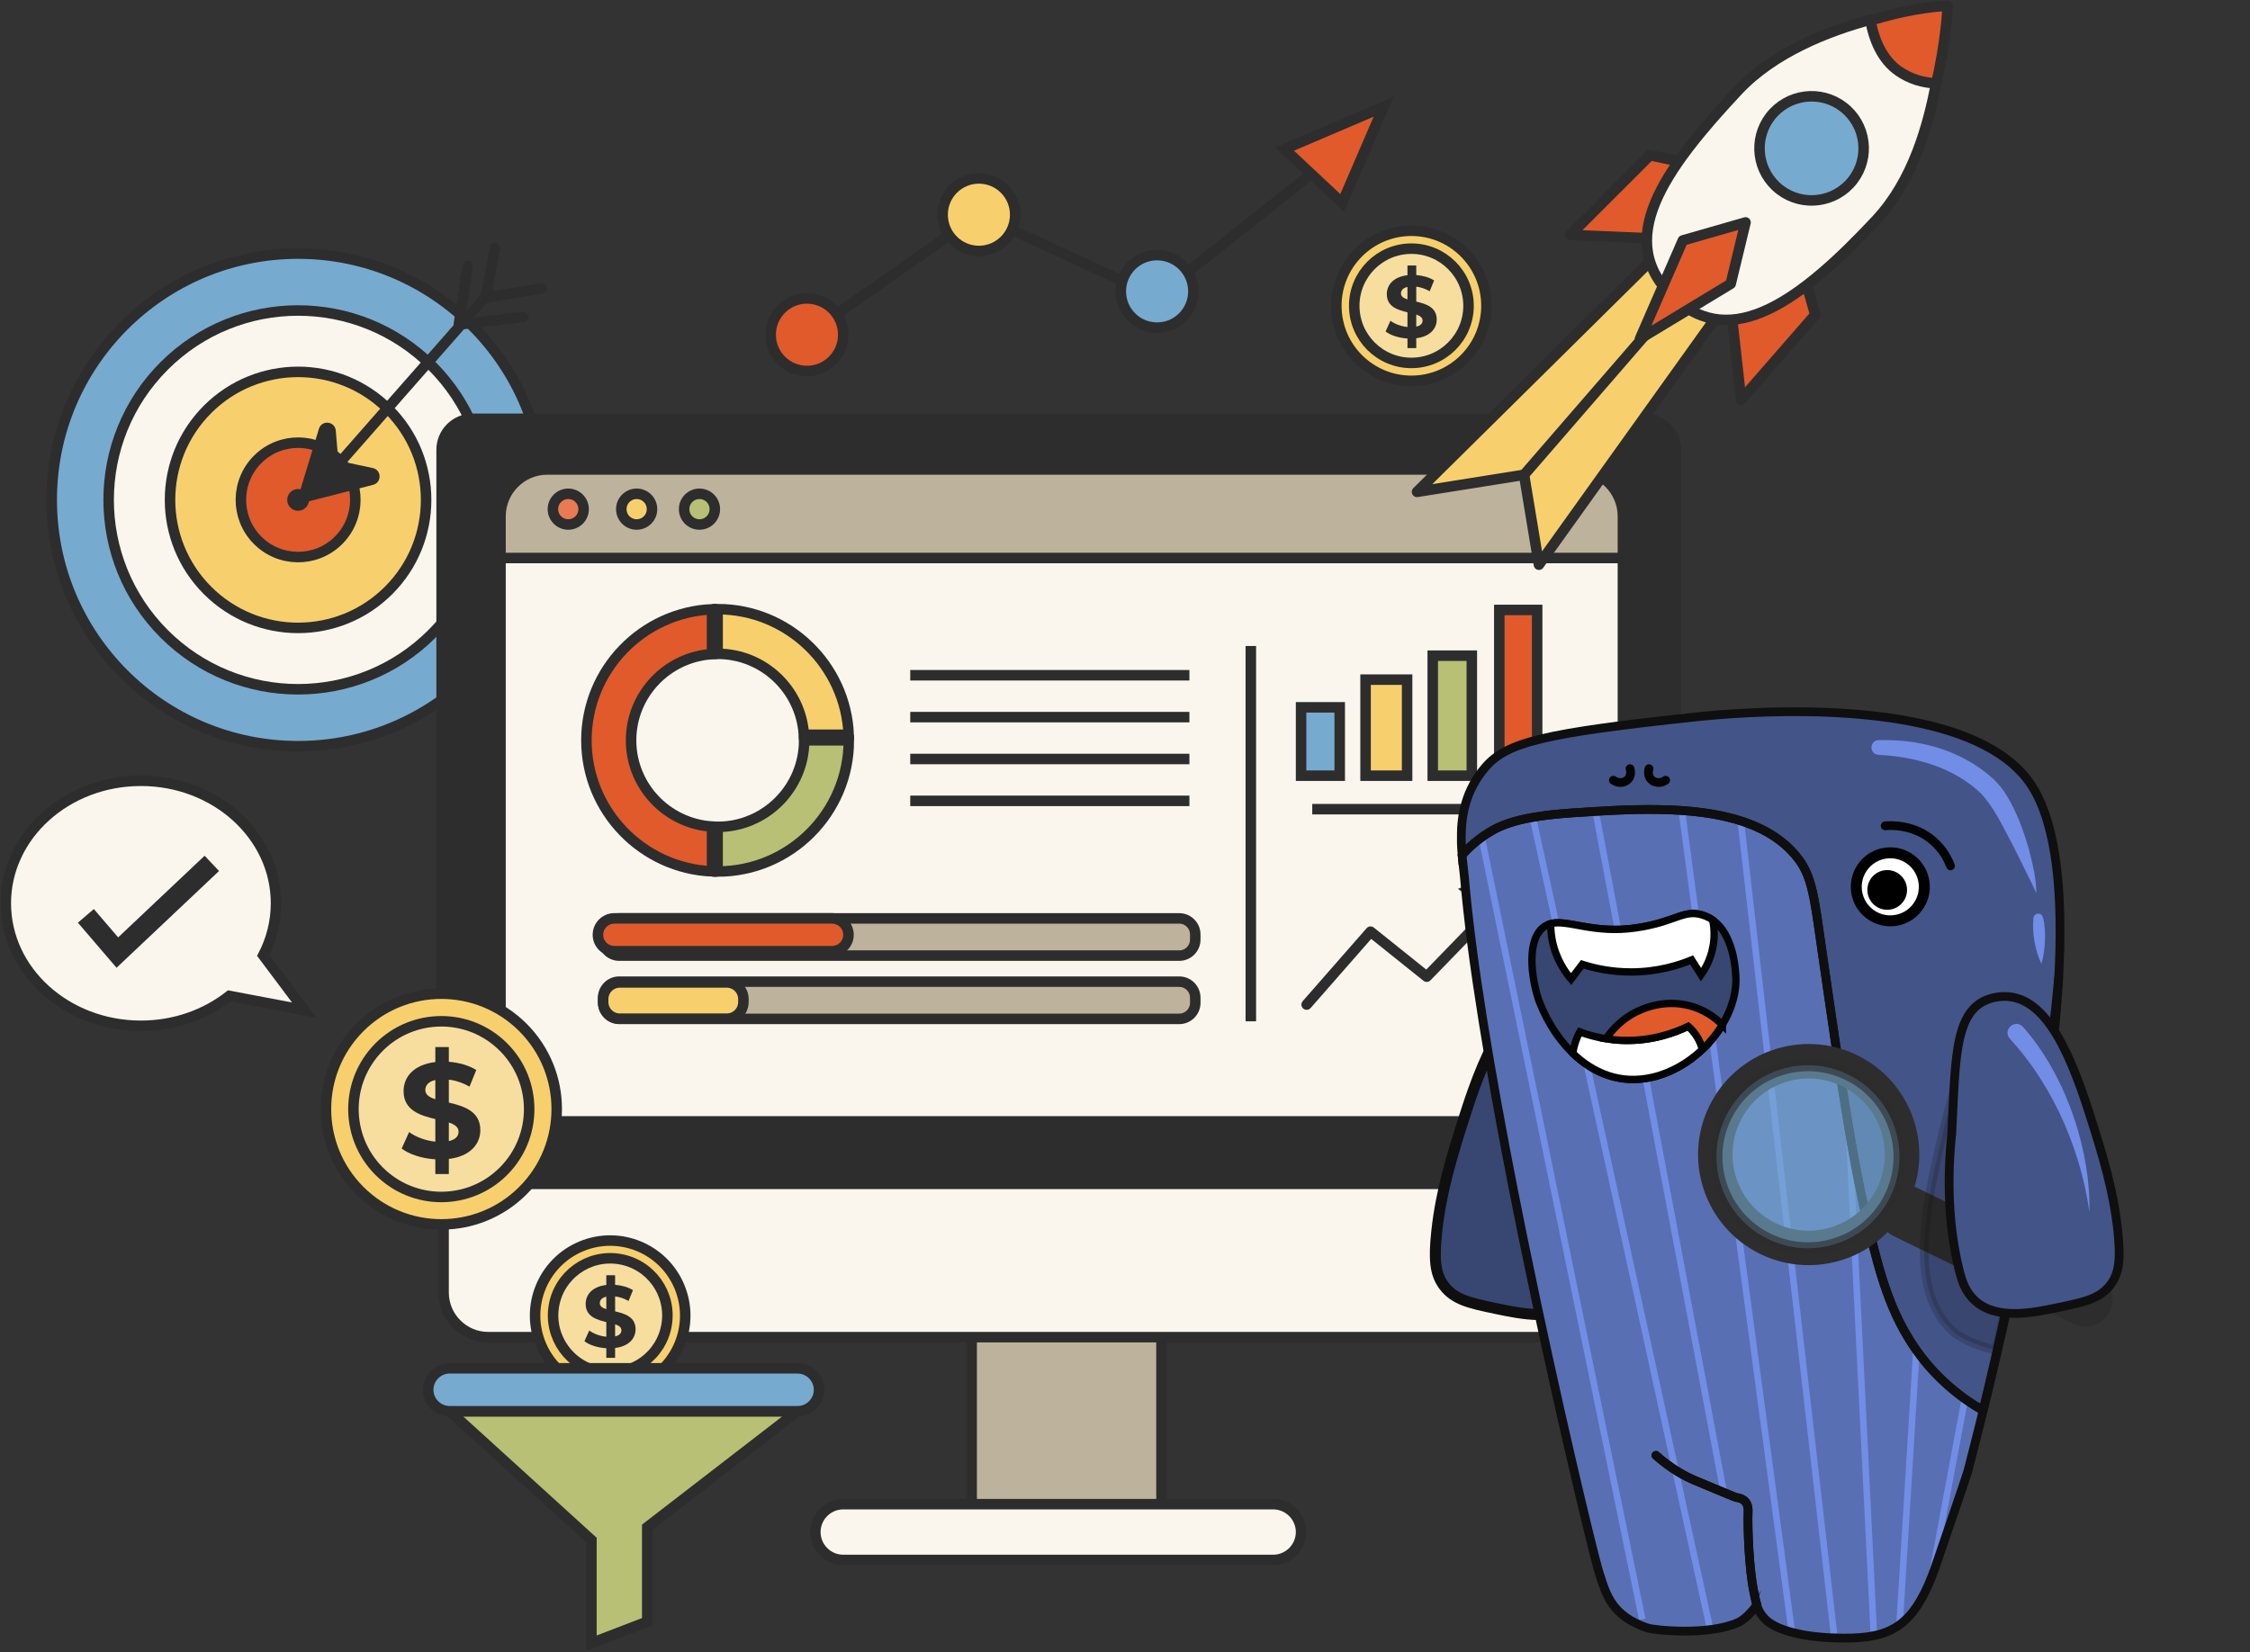 <svg width="1164" height="855" viewBox="0 0 1164 855" fill="none" xmlns="http://www.w3.org/2000/svg">
<rect x="0" y="0" width="1164" height="855" fill="#333333" stroke="none"/>
<path d="M417.464 173.199L506.419 111.097L598.37 153.488L690.699 80.171" stroke="#2D2D2D" stroke-width="5.431" stroke-miterlimit="10" stroke-linecap="round" stroke-linejoin="round"/>
<path d="M154.208 386.129C224.598 386.129 281.66 329.067 281.66 258.676C281.66 188.286 224.598 131.224 154.208 131.224C83.817 131.224 26.755 188.286 26.755 258.676C26.755 329.067 83.817 386.129 154.208 386.129Z" fill="#77AACF" stroke="#2D2D2D" stroke-width="5.431" stroke-miterlimit="10"/>
<path d="M223.499 327.97C261.77 289.698 261.77 227.648 223.499 189.377C185.227 151.106 123.177 151.106 84.906 189.377C46.634 227.648 46.634 289.698 84.906 327.97C123.177 366.241 185.227 366.241 223.499 327.97Z" fill="#FAF6ED" stroke="#2D2D2D" stroke-width="5.431" stroke-miterlimit="10"/>
<path d="M201.04 305.512C226.908 279.644 226.908 237.703 201.04 211.834C175.172 185.966 133.231 185.966 107.362 211.834C81.494 237.703 81.494 279.644 107.362 305.512C133.231 331.381 175.172 331.381 201.04 305.512Z" fill="#F7D06D" stroke="#2D2D2D" stroke-width="5.431" stroke-miterlimit="10"/>
<path d="M174.867 279.874C186.584 268.473 186.84 249.732 175.438 238.015C164.037 226.298 145.296 226.043 133.579 237.444C121.863 248.845 121.607 267.586 133.008 279.303C144.409 291.02 163.15 291.276 174.867 279.874Z" fill="#E05A2C" stroke="#2D2D2D" stroke-width="5.431" stroke-miterlimit="10"/>
<path d="M163.247 253.675L252.895 151.612" stroke="#2D2D2D" stroke-width="5.431" stroke-miterlimit="10" stroke-linecap="round" stroke-linejoin="round"/>
<path d="M166.368 222.021L155.042 259.231L192.64 249.572C195.855 248.784 195.782 244.19 192.545 243.503L173.762 239.524L172.356 222.922C172.079 219.661 167.595 218.982 166.368 222.021Z" fill="#2D2D2D" stroke="#2D2D2D" stroke-width="2.715" stroke-miterlimit="10"/>
<path d="M242.007 137.624L237.347 167.934L270.763 164.046" stroke="#2D2D2D" stroke-width="5.431" stroke-miterlimit="10" stroke-linecap="round" stroke-linejoin="round"/>
<path d="M256.002 128.297L251.337 153.947L280.094 149.276" stroke="#2D2D2D" stroke-width="5.431" stroke-miterlimit="10" stroke-linecap="round" stroke-linejoin="round"/>
<path d="M158.483 258.676C158.483 261.036 156.568 262.951 154.209 262.951C151.849 262.951 149.935 261.036 149.935 258.676C149.935 256.317 151.849 254.402 154.209 254.402C156.568 254.402 158.483 256.314 158.483 258.676Z" fill="#2D2D2D" stroke="#2D2D2D" stroke-width="2.715" stroke-miterlimit="10"/>
<path d="M232.64 730.267L305.962 796.924V850.25L334.847 839.141V790.257L412.612 730.267H232.64Z" fill="#B7C074" stroke="#2D2D2D" stroke-width="5.431" stroke-miterlimit="10"/>
<path d="M585.935 795.663H517.617C509.397 795.663 502.671 788.937 502.671 780.72V660.409C502.671 652.19 509.397 645.463 517.617 645.463H585.935C594.155 645.463 600.881 652.19 600.881 660.409V780.72C600.881 788.94 594.155 795.663 585.935 795.663Z" fill="#BDB29B" stroke="#2D2D2D" stroke-width="5.431" stroke-miterlimit="10"/>
<path d="M844.756 691.925H252.544C239.858 691.925 229.477 681.544 229.477 668.857V407.386C229.477 394.699 239.858 384.318 252.544 384.318H844.756C857.442 384.318 867.823 394.699 867.823 407.386V668.857C867.821 681.547 857.442 691.925 844.756 691.925Z" fill="#FAF6ED" stroke="#2D2D2D" stroke-width="5.431" stroke-miterlimit="10"/>
<path d="M868.311 613.94H227.103V232.777C227.103 223.153 234.904 215.349 244.53 215.349H850.884C860.507 215.349 868.311 223.15 868.311 232.777V613.94Z" fill="#2D2D2D" stroke="#2D2D2D" stroke-width="2.715" stroke-miterlimit="10"/>
<path d="M815.397 580.282H283.116C269.813 580.282 258.93 569.398 258.93 556.095V267.111C258.93 253.808 269.813 242.924 283.116 242.924H815.397C828.7 242.924 839.584 253.808 839.584 267.111V556.095C839.584 569.398 828.7 580.282 815.397 580.282Z" fill="#FAF6ED" stroke="#2D2D2D" stroke-width="5.431" stroke-miterlimit="10"/>
<path d="M658.649 807.218H436.236C428.294 807.218 421.793 800.72 421.793 792.774C421.793 784.832 428.291 778.331 436.236 778.331H658.649C666.591 778.331 673.092 784.829 673.092 792.774C673.092 800.72 666.591 807.218 658.649 807.218Z" fill="#FAF6ED" stroke="#2D2D2D" stroke-width="5.431" stroke-miterlimit="10"/>
<path d="M610.062 494.495H320.32C315.764 494.495 312.035 490.767 312.035 486.21V483.516C312.035 478.96 315.764 475.232 320.32 475.232H610.062C614.618 475.232 618.347 478.96 618.347 483.516V486.21C618.347 490.767 614.618 494.495 610.062 494.495Z" fill="#BDB29B" stroke="#2D2D2D" stroke-width="5.431" stroke-miterlimit="10"/>
<path d="M610.062 527.232H320.32C315.764 527.232 312.035 523.504 312.035 518.948V516.254C312.035 511.697 315.764 507.969 320.32 507.969H610.062C614.618 507.969 618.347 511.697 618.347 516.254V518.948C618.347 523.504 614.618 527.232 610.062 527.232Z" fill="#BDB29B" stroke="#2D2D2D" stroke-width="5.431" stroke-miterlimit="10"/>
<path d="M839.584 288.737V267.111C839.584 253.808 828.7 242.922 815.397 242.922H283.116C269.813 242.922 258.93 253.805 258.93 267.111V288.737H839.584Z" fill="#BDB29B" stroke="#2D2D2D" stroke-width="5.431" stroke-miterlimit="10"/>
<path d="M415.873 380.207H439.055C437.534 344.113 407.708 315.215 371.25 315.215V338.324C394.961 338.324 414.374 356.865 415.873 380.207Z" fill="#F7D06D" stroke="#2D2D2D" stroke-width="5.431" stroke-miterlimit="10"/>
<path d="M371.247 427.866V450.974C408.677 450.974 439.125 420.523 439.125 383.096H416.017C416.02 407.782 395.936 427.866 371.247 427.866Z" fill="#B7C074" stroke="#2D2D2D" stroke-width="5.431" stroke-miterlimit="10"/>
<path d="M368.361 427.719C345.022 426.218 326.478 406.807 326.478 383.093C326.478 359.379 345.022 339.969 368.361 338.468V315.286C332.267 316.806 303.369 346.63 303.369 383.091C303.369 419.551 332.267 449.375 368.361 450.896V427.719Z" fill="#E05A2C" stroke="#2D2D2D" stroke-width="5.431" stroke-miterlimit="10"/>
<path d="M317.812 492.201C313.128 492.201 309.318 488.393 309.318 483.709C309.318 479.025 313.128 475.215 317.812 475.215H430.463C435.147 475.215 438.954 479.025 438.954 483.709C438.954 488.393 435.144 492.201 430.463 492.201H317.812Z" fill="#E05A2C"/>
<path d="M430.462 477.933C433.639 477.933 436.24 480.532 436.24 483.709C436.24 486.886 433.642 489.488 430.462 489.488H317.811C314.634 489.488 312.035 486.889 312.035 483.709C312.035 480.529 314.634 477.933 317.811 477.933H430.462ZM430.462 472.503H317.811C311.631 472.503 306.604 477.532 306.604 483.709C306.604 489.887 311.634 494.919 317.811 494.919H430.462C436.642 494.919 441.671 489.89 441.671 483.709C441.671 477.529 436.64 472.503 430.462 472.503Z" fill="#2D2D2D"/>
<path d="M375.987 527.135H320.64C315.907 527.135 312.032 523.263 312.032 518.527V516.971C312.032 512.238 315.904 508.363 320.64 508.363H375.987C380.72 508.363 384.595 512.235 384.595 516.971V518.527C384.595 523.263 380.722 527.135 375.987 527.135Z" fill="#F7D06D" stroke="#2D2D2D" stroke-width="5.431" stroke-miterlimit="10"/>
<path d="M470.9 349.419H615.321" stroke="#2D2D2D" stroke-width="5.431" stroke-miterlimit="10"/>
<path d="M470.9 371.083H615.321" stroke="#2D2D2D" stroke-width="5.431" stroke-miterlimit="10"/>
<path d="M470.9 414.411H615.321" stroke="#2D2D2D" stroke-width="5.431" stroke-miterlimit="10"/>
<path d="M470.9 392.747H615.321" stroke="#2D2D2D" stroke-width="5.431" stroke-miterlimit="10"/>
<path d="M647.098 334.28V528.487" stroke="#2D2D2D" stroke-width="5.431" stroke-miterlimit="10"/>
<path d="M301.925 263.464C301.925 267.849 298.368 271.407 293.983 271.407C289.595 271.407 286.04 267.849 286.04 263.464C286.04 259.076 289.597 255.521 293.983 255.521C298.371 255.519 301.925 259.076 301.925 263.464Z" fill="#EA7A53" stroke="#2D2D2D" stroke-width="5.431" stroke-miterlimit="10"/>
<path d="M337.308 263.464C337.308 267.849 333.751 271.407 329.366 271.407C324.977 271.407 321.423 267.849 321.423 263.464C321.423 259.076 324.98 255.521 329.366 255.521C333.751 255.518 337.308 259.076 337.308 263.464Z" fill="#F7D06D" stroke="#2D2D2D" stroke-width="5.431" stroke-miterlimit="10"/>
<path d="M369.805 263.464C369.805 267.849 366.248 271.407 361.862 271.407C357.474 271.407 353.92 267.849 353.92 263.464C353.92 259.076 357.477 255.521 361.862 255.521C366.248 255.518 369.805 259.076 369.805 263.464Z" fill="#B7C074" stroke="#2D2D2D" stroke-width="5.431" stroke-miterlimit="10"/>
<path d="M693.081 366.01H673.093V401.387H693.081V366.01Z" fill="#77AACF" stroke="#2D2D2D" stroke-width="5.431" stroke-miterlimit="10"/>
<path d="M727.943 351.686H706.456V401.387H727.943V351.686Z" fill="#F7D06D" stroke="#2D2D2D" stroke-width="5.431" stroke-miterlimit="10"/>
<path d="M761.421 339.285H741.202V401.387H761.421V339.285Z" fill="#B7C074" stroke="#2D2D2D" stroke-width="5.431" stroke-miterlimit="10"/>
<path d="M795.221 315.62H775.635V401.387H795.221V315.62Z" fill="#E05A2C" stroke="#2D2D2D" stroke-width="5.431" stroke-miterlimit="10"/>
<path d="M675.986 519.825L709.031 482.102L738.089 505.381L784.303 457.722" stroke="#2D2D2D" stroke-width="5.431" stroke-miterlimit="10" stroke-linecap="round" stroke-linejoin="round"/>
<path d="M759.753 460.609L791.521 447.613L787.19 480.831L759.753 460.609Z" fill="#B7C074" stroke="#2D2D2D" stroke-width="5.431" stroke-miterlimit="10"/>
<path d="M678.876 418.715H787.193" stroke="#2D2D2D" stroke-width="5.431" stroke-miterlimit="10"/>
<path d="M270.528 616.088C293.839 592.776 293.839 554.981 270.528 531.669C247.216 508.357 209.42 508.357 186.109 531.669C162.797 554.981 162.797 592.776 186.109 616.088C209.42 639.4 247.216 639.4 270.528 616.088Z" fill="#F7D06D" stroke="#2D2D2D" stroke-width="5.431" stroke-miterlimit="10"/>
<path d="M261.989 604.453C278.847 585.85 277.432 557.103 258.829 540.245C240.226 523.387 211.48 524.801 194.622 543.404C177.764 562.007 179.178 590.754 197.781 607.612C216.384 624.47 245.13 623.056 261.989 604.453Z" fill="#F7DE9E" stroke="#2D2D2D" stroke-width="5.431" stroke-miterlimit="10"/>
<path d="M232.201 599.695V607.523H225.209V599.904C218.29 599.486 211.65 597.316 207.805 594.313L211.65 585.786C215.145 588.371 220.177 590.261 225.209 590.75V579.076C217.451 577.189 208.783 574.604 208.783 564.605C208.783 557.198 214.165 550.835 225.209 549.575V541.817H232.201V549.437C237.442 549.855 242.544 551.254 246.389 553.7L242.894 562.3C239.329 560.272 235.696 559.085 232.201 558.664V570.547C239.959 572.366 248.488 574.951 248.488 584.808C248.488 592.075 243.171 598.367 232.201 599.695ZM225.206 568.798V558.873C221.502 559.712 220.036 561.738 220.036 564.046C220.036 566.49 222.132 567.818 225.206 568.798ZM237.233 585.645C237.233 583.198 235.204 581.87 232.201 580.822V590.467C235.696 589.699 237.233 587.88 237.233 585.645Z" fill="#2D2D2D"/>
<path d="M730.158 197.063C751.603 197.063 768.987 179.679 768.987 158.234C768.987 136.79 751.603 119.406 730.158 119.406C708.714 119.406 691.33 136.79 691.33 158.234C691.33 179.679 708.714 197.063 730.158 197.063Z" fill="#F7D06D" stroke="#2D2D2D" stroke-width="5.431" stroke-miterlimit="10"/>
<path d="M730.159 187.8C746.487 187.8 759.725 174.563 759.725 158.234C759.725 141.906 746.487 128.669 730.159 128.669C713.83 128.669 700.593 141.906 700.593 158.234C700.593 174.563 713.83 187.8 730.159 187.8Z" fill="#F7DE9E" stroke="#2D2D2D" stroke-width="5.431" stroke-miterlimit="10"/>
<path d="M732.677 175.024V180.116H728.128V175.16C723.629 174.888 719.309 173.476 716.808 171.524L719.309 165.976C721.581 167.657 724.854 168.887 728.128 169.205V161.612C723.083 160.385 717.446 158.701 717.446 152.201C717.446 147.381 720.946 143.242 728.128 142.425V137.38H732.677V142.335C736.085 142.607 739.406 143.519 741.904 145.108L739.631 150.702C737.312 149.382 734.95 148.611 732.677 148.337V156.065C737.722 157.249 743.27 158.93 743.27 165.341C743.27 170.068 739.813 174.161 732.677 175.024ZM728.128 154.93V148.472C725.72 149.018 724.767 150.338 724.767 151.837C724.767 153.428 726.127 154.292 728.128 154.93ZM735.949 165.887C735.949 164.295 734.629 163.432 732.677 162.75V169.023C734.95 168.523 735.949 167.339 735.949 165.887Z" fill="#2D2D2D"/>
<path d="M330.646 716.593C350.428 708.316 359.755 685.569 351.477 665.786C343.2 646.004 320.453 636.677 300.67 644.955C280.888 653.232 271.562 675.979 279.839 695.762C288.117 715.544 310.864 724.871 330.646 716.593Z" fill="#F7D06D" stroke="#2D2D2D" stroke-width="5.431" stroke-miterlimit="10"/>
<path d="M344.888 685.404C347.494 669.285 336.539 654.104 320.42 651.498C304.3 648.892 289.12 659.847 286.514 675.967C283.907 692.087 294.862 707.267 310.982 709.873C327.102 712.479 342.282 701.524 344.888 685.404Z" fill="#F7DE9E" stroke="#2D2D2D" stroke-width="5.431" stroke-miterlimit="10"/>
<path d="M318.212 697.527V702.619H313.663V697.663C309.164 697.391 304.844 695.979 302.343 694.024L304.844 688.479C307.116 690.16 310.389 691.39 313.663 691.708V684.115C308.618 682.888 302.981 681.204 302.981 674.704C302.981 669.884 306.481 665.748 313.663 664.928V659.883H318.212V664.838C321.62 665.11 324.941 666.02 327.442 667.611L325.169 673.205C322.85 671.885 320.487 671.114 318.214 670.84V678.57C323.26 679.752 328.807 681.435 328.807 687.846C328.805 692.569 325.348 696.664 318.212 697.527ZM313.663 677.43V670.973C311.255 671.518 310.302 672.835 310.302 674.337C310.299 675.928 311.662 676.795 313.663 677.43ZM321.484 688.387C321.484 686.796 320.164 685.932 318.212 685.25V691.523C320.485 691.024 321.484 689.842 321.484 688.387Z" fill="#2D2D2D"/>
<path d="M412.61 730.267H232.635C226.526 730.267 221.526 725.268 221.526 719.158C221.526 713.048 226.526 708.049 232.635 708.049H412.61C418.72 708.049 423.719 713.048 423.719 719.158C423.722 725.268 418.723 730.267 412.61 730.267Z" fill="#77AACF" stroke="#2D2D2D" stroke-width="5.431" stroke-miterlimit="10"/>
<path d="M72.901 404.016C111.504 404.016 142.8 432.401 142.8 467.414C142.8 477.048 140.418 486.175 136.18 494.351L157.428 522.684L118.624 515.344C106.367 524.973 90.389 530.814 72.899 530.814C34.296 530.814 3 502.43 3 467.416C3.003 432.401 34.296 404.016 72.901 404.016Z" fill="#FAF6ED" stroke="#2D2D2D" stroke-width="5.431" stroke-miterlimit="10"/>
<path d="M44.422 473.915L60.709 492.917L109.587 446.754" stroke="#2D2D2D" stroke-width="10.862" stroke-miterlimit="10"/>
<path d="M436.238 173.199C436.238 183.567 427.831 191.974 417.463 191.974C407.093 191.974 398.688 183.567 398.688 173.199C398.688 162.829 407.096 154.425 417.463 154.425C427.831 154.422 436.238 162.829 436.238 173.199Z" fill="#E05A2C" stroke="#2D2D2D" stroke-width="5.431" stroke-miterlimit="10"/>
<path d="M598.604 169.547C608.973 169.547 617.378 161.141 617.378 150.772C617.378 140.403 608.973 131.998 598.604 131.998C588.235 131.998 579.829 140.403 579.829 150.772C579.829 161.141 588.235 169.547 598.604 169.547Z" fill="#77AACF" stroke="#2D2D2D" stroke-width="5.431" stroke-miterlimit="10"/>
<path d="M525.193 111.097C525.193 121.467 516.786 129.872 506.418 129.872C496.051 129.872 487.644 121.464 487.644 111.097C487.644 100.727 496.051 92.322 506.418 92.322C516.786 92.322 525.193 100.727 525.193 111.097Z" fill="#F7D06D" stroke="#2D2D2D" stroke-width="5.431" stroke-miterlimit="10"/>
<path d="M664.525 77.113L715.831 55.207L694.338 105.036L664.525 77.113Z" fill="#E05A2C" stroke="#2D2D2D" stroke-width="5.431" stroke-miterlimit="10"/>
<path d="M881.361 107.893L733.062 254.525L788.449 245.697L796.142 292.212L916.344 124.248L881.361 107.893Z" fill="#F7D06D" stroke="#2D2D2D" stroke-width="5.431" stroke-miterlimit="10" stroke-linecap="round" stroke-linejoin="round"/>
<path d="M883.931 135.438L788.447 245.697" stroke="#2D2D2D" stroke-width="5.431" stroke-miterlimit="10"/>
<path d="M878.748 85.661L853.627 80.325L812.366 121.562L857.111 123.471L878.748 85.661Z" fill="#E05A2C" stroke="#2D2D2D" stroke-width="5.431" stroke-miterlimit="10" stroke-linecap="round" stroke-linejoin="round"/>
<path d="M932.043 138.181L939.076 162.881L900.74 206.849L895.792 162.34L932.043 138.181Z" fill="#E05A2C" stroke="#2D2D2D" stroke-width="5.431" stroke-miterlimit="10" stroke-linecap="round" stroke-linejoin="round"/>
<path d="M980.945 39.83C986.943 43.639 993.941 45.386 1001.24 45.098C1007.06 20.938 1007.56 3 1007.56 3C1007.56 3 990.416 3.315 966.069 11.119C967.327 22.587 971.625 33.91 980.945 39.83Z" fill="#E05A2C" stroke="#2D2D2D" stroke-width="5.431" stroke-miterlimit="10" stroke-linecap="round" stroke-linejoin="round"/>
<path d="M1001.65 43.088C994.762 42.909 988.055 40.805 982.25 36.794C973.647 30.852 969.34 20.458 967.597 10.185C946.343 15.958 917.907 26.72 898.931 47.031C860.467 88.206 834.572 124.712 865.995 154.064C895.955 182.052 932.076 155.101 970.541 113.924C989.842 93.262 997.426 64.882 1001.65 43.088Z" fill="#FAF6ED" stroke="#2D2D2D" stroke-width="5.431" stroke-miterlimit="10" stroke-linecap="round" stroke-linejoin="round"/>
<path d="M956.886 95.168C946.725 106.043 929.672 106.625 918.797 96.463C907.921 86.302 907.34 69.252 917.499 58.374C927.66 47.498 944.713 46.917 955.588 57.076C966.466 67.237 967.045 84.29 956.886 95.168Z" fill="#77AACF" stroke="#2D2D2D" stroke-width="5.431" stroke-miterlimit="10" stroke-linecap="round" stroke-linejoin="round"/>
<path d="M903.023 115.099L870.597 124.408L848.412 175.285L895.349 146.865L903.023 115.099Z" fill="#E05A2C" stroke="#2D2D2D" stroke-width="5.431" stroke-miterlimit="10" stroke-linecap="round" stroke-linejoin="round"/>
<g clip-path="url(#clip0_73_482)">
<path d="M757.933 576.829C769.461 540.773 782.961 512.764 805.891 516.527C827.938 520.143 827.099 545.953 829.151 587.008C829.275 589.501 834.059 624.186 825.047 658.86C823.914 663.212 822.202 668.97 817.181 673.572C805.937 683.853 787.257 679.92 773.383 676.996C760.654 674.309 752.47 672.586 747.041 665.366C742.325 659.098 741.77 651.469 743.277 637.312C745.442 616.977 750.849 598.977 757.933 576.84V576.829Z" fill="#384672" stroke="#0F0F0F" stroke-width="5.667" stroke-miterlimit="10"/>
</g>
<g clip-path="url(#clip1_73_482)">
<path d="M756.402 442.375C756.482 443.372 756.584 444.358 756.674 445.333C756.674 445.333 756.674 445.356 756.674 445.367C756.776 446.319 756.878 447.271 756.98 448.201C757.026 448.665 757.071 449.119 757.128 449.572V449.595C757.162 449.946 757.207 450.298 757.252 450.649C757.286 450.989 757.32 451.34 757.366 451.68C757.388 451.884 757.411 452.089 757.434 452.293C757.479 452.655 757.513 453.018 757.547 453.381C757.604 453.857 757.649 454.322 757.683 454.775C757.74 455.24 757.785 455.693 757.819 456.135C757.932 457.473 758.057 458.833 758.182 460.204C758.318 461.576 758.454 462.947 758.59 464.33C758.59 464.342 758.579 464.353 758.579 464.353C758.579 464.364 758.59 464.364 758.59 464.376C758.771 466.212 758.964 468.071 759.168 469.941C759.191 470.19 759.213 470.451 759.247 470.7C764.382 517.514 775.422 578.869 787.143 636.723C787.46 638.264 787.777 639.794 788.083 641.325C788.321 642.515 788.571 643.705 788.82 644.884C790.747 654.156 792.685 663.28 794.624 672.201C795.111 674.434 795.587 676.644 796.063 678.854C796.55 681.053 797.027 683.241 797.503 685.417C797.786 686.698 798.058 687.979 798.341 689.249C802.116 706.296 805.766 722.346 809.121 736.832C810.436 742.5 811.705 747.929 812.929 753.087C813.439 755.274 813.95 757.405 814.437 759.491C814.698 760.602 814.958 761.679 815.208 762.755C815.729 764.932 816.239 767.04 816.727 769.092C816.931 769.953 817.135 770.814 817.35 771.665C818.291 775.62 819.186 779.327 820.014 782.75C820.082 783.045 820.161 783.34 820.229 783.634C820.75 785.765 821.249 787.783 821.703 789.676C822.031 791.025 822.349 792.305 822.655 793.53C822.836 794.278 823.006 794.992 823.176 795.695C823.46 796.851 823.732 797.939 823.992 798.959C824.468 800.92 824.899 802.631 825.262 804.094C825.307 804.581 825.364 805.125 825.443 805.692C825.454 805.862 825.477 806.032 825.511 806.213C825.579 806.667 825.647 807.143 825.738 807.642C825.931 808.775 826.191 809.999 826.543 811.303C826.599 811.507 826.656 811.688 826.701 811.869C826.815 812.277 826.939 812.697 827.075 813.116C827.121 813.264 827.166 813.422 827.223 813.581C827.302 813.83 827.393 814.08 827.472 814.34C830.85 825.018 833.82 836.16 852.318 842.406C855.639 843.528 883.716 846.6 899.392 839.481C901.5 838.529 903.835 836.421 905.694 834.426C905.717 834.415 905.728 834.392 905.751 834.358C907.202 832.782 908.347 831.297 908.857 830.515H908.868C908.97 830.855 909.072 831.173 909.163 831.479C909.48 832.408 909.843 833.224 910.296 834.018C910.761 834.834 911.282 835.593 911.849 836.319C912.416 837.022 913.017 837.69 913.663 838.314C913.81 838.461 913.957 838.597 914.116 838.722C914.161 838.778 914.195 838.812 914.241 838.824C914.399 838.96 914.581 839.096 914.773 839.243C914.853 839.311 914.932 839.379 915.011 839.425C917.029 840.921 920.724 842.95 926.992 844.627C932.059 845.976 938.803 847.098 947.713 847.484C947.781 847.495 947.849 847.495 947.905 847.495C948.279 847.506 948.642 847.518 949.005 847.529C950.467 847.563 951.895 847.597 953.301 847.62C953.573 847.631 953.845 847.631 954.117 847.631C959.898 847.654 964.953 847.302 969.442 846.373C972.502 845.749 975.29 844.854 977.875 843.63C979.575 842.825 981.173 841.884 982.703 840.762C989.334 835.979 994.503 828.169 999.343 815.893C1000.36 813.275 1001.37 810.475 1002.38 807.449C1003.62 803.72 1010.64 783.294 1014.84 770.939C1020.18 751.624 1024.79 734.384 1025.89 729.861C1025.89 729.861 1025.89 729.861 1025.89 729.85C1022.85 728.105 1019.7 726.11 1016.5 723.82C1015.86 723.355 1015.21 722.879 1014.57 722.392C1014.14 722.074 1013.7 721.746 1013.27 721.406C1012.83 721.077 1012.4 720.726 1011.97 720.385C1011.11 719.694 1010.26 718.991 1009.4 718.266C1008.97 717.892 1008.52 717.518 1008.09 717.144C1007.24 716.384 1006.38 715.614 1005.53 714.82C1005.42 714.707 1005.29 714.605 1005.18 714.48C1004.58 713.913 1003.99 713.347 1003.41 712.78C1003.23 712.598 1003.05 712.417 1002.88 712.247C1002.71 712.077 1002.54 711.907 1002.37 711.726C1002.02 711.386 1001.69 711.034 1001.36 710.694C1000.03 709.311 998.765 707.906 997.552 706.489C997.552 706.489 997.541 706.489 997.541 706.478C996.94 705.775 996.339 705.072 995.761 704.358C994.594 702.918 993.483 701.479 992.417 700.017C992.077 699.552 991.749 699.099 991.431 698.634C991.239 698.373 991.046 698.101 990.865 697.84C990.355 697.104 989.856 696.367 989.368 695.63C988.892 694.893 988.416 694.157 987.963 693.42C987.963 693.42 987.952 693.42 987.952 693.408C987.498 692.683 987.045 691.935 986.614 691.198C985.877 689.963 985.174 688.716 984.494 687.469C984.279 687.072 984.064 686.664 983.86 686.267C983.146 684.93 982.465 683.581 981.819 682.244C981.774 682.153 981.729 682.062 981.695 681.972C981.649 681.881 981.604 681.79 981.559 681.699C981.287 681.133 981.026 680.566 980.765 679.999C980.47 679.342 980.176 678.673 979.881 678.027C979.598 677.381 979.314 676.723 979.042 676.066C978.77 675.409 978.498 674.751 978.238 674.105C977.977 673.448 977.716 672.79 977.467 672.144C977.217 671.487 976.968 670.841 976.73 670.183C976.549 669.718 976.379 669.254 976.22 668.8C976.186 668.71 976.152 668.63 976.129 668.551C975.358 666.409 974.644 664.278 973.976 662.169C973.953 662.079 973.919 661.988 973.896 661.897C973.76 661.489 973.636 661.07 973.511 660.662C973.375 660.254 973.261 659.846 973.137 659.438C972.751 658.18 972.377 656.921 972.026 655.663C971.833 654.983 971.641 654.303 971.448 653.612C971.437 653.578 971.425 653.532 971.414 653.476C970.643 650.676 969.918 647.922 969.238 645.246C968.875 643.807 968.512 642.379 968.161 640.951C967.764 639.386 967.379 637.822 967.005 636.258C966.857 635.657 966.721 635.056 966.574 634.456C966.483 634.082 966.393 633.708 966.313 633.345C966.257 633.118 966.211 632.891 966.155 632.676C966.018 632.075 965.871 631.475 965.735 630.874C965.701 630.726 965.667 630.568 965.633 630.42C965.497 629.831 965.361 629.242 965.225 628.652C965.134 628.267 965.044 627.881 964.964 627.485C964.67 626.204 964.386 624.923 964.103 623.631C963.831 622.407 963.57 621.182 963.309 619.947C963.207 619.482 963.105 619.018 963.015 618.541C962.947 618.258 962.89 617.975 962.833 617.691C962.471 615.957 962.108 614.189 961.745 612.409C961.383 610.618 961.02 608.816 960.668 606.98C960.657 606.855 960.623 606.731 960.6 606.606C960.51 606.13 960.419 605.654 960.328 605.166C960.283 604.928 960.238 604.702 960.192 604.464C960.147 604.248 960.102 604.033 960.068 603.817C960 603.421 959.92 603.013 959.841 602.616C959.796 602.378 959.762 602.151 959.716 601.913C959.524 600.916 959.342 599.907 959.15 598.887C959.093 598.547 959.025 598.195 958.957 597.844C958.878 597.379 958.787 596.903 958.707 596.427H958.696C958.696 596.427 958.685 596.359 958.685 596.325C958.435 594.954 958.197 593.571 957.948 592.165C957.891 591.904 957.846 591.632 957.801 591.36C957.721 590.907 957.642 590.442 957.563 589.978C957.189 587.824 956.803 585.625 956.429 583.369C955.942 580.479 955.443 577.498 954.944 574.426C954.65 572.59 954.344 570.708 954.038 568.793C953.901 567.942 953.765 567.081 953.629 566.208C953.425 564.893 953.21 563.556 952.995 562.207C952.655 560.008 952.315 557.775 951.952 555.474C951.861 554.817 951.759 554.148 951.646 553.479C951.555 552.867 951.464 552.244 951.362 551.62C951.226 550.713 951.09 549.795 950.943 548.866C950.478 545.749 949.991 542.518 949.492 539.197C949.3 537.882 949.095 536.545 948.891 535.185C948.699 533.836 948.495 532.464 948.291 531.07C948.132 530.005 947.973 528.928 947.815 527.84C947.803 527.817 947.803 527.794 947.803 527.772C947.633 526.672 947.475 525.573 947.316 524.462C947.316 524.439 947.305 524.416 947.305 524.405C947.237 523.929 947.169 523.453 947.101 522.977C946.999 522.342 946.908 521.707 946.806 521.061C946.33 517.82 945.842 514.498 945.355 511.064C945.31 510.815 945.276 510.565 945.242 510.316C945.242 510.293 945.23 510.271 945.242 510.248C945.14 509.545 945.038 508.831 944.924 508.117C944.845 507.607 944.777 507.108 944.698 506.598C944.698 506.575 944.698 506.553 944.698 506.53C944.698 506.496 944.686 506.462 944.675 506.417C944.584 505.759 944.494 505.09 944.392 504.41C944.358 504.195 944.324 503.968 944.289 503.742C944.244 503.424 944.187 503.107 944.153 502.778C943.791 500.228 943.405 497.621 943.02 494.968C942.839 493.631 942.635 492.282 942.442 490.922C942.057 488.213 941.66 485.458 941.252 482.647C940.912 480.301 940.594 478.091 940.277 476.016C940.254 475.835 940.232 475.654 940.198 475.472C940.141 475.11 940.096 474.747 940.039 474.396C940.039 474.328 940.016 474.26 940.005 474.192C939.96 473.908 939.926 473.636 939.88 473.364C939.846 473.126 939.801 472.888 939.767 472.65C939.676 472.072 939.597 471.517 939.495 470.961C939.427 470.542 939.359 470.122 939.291 469.714C939.223 469.272 939.155 468.842 939.075 468.422C939.064 468.411 939.064 468.399 939.075 468.388C939.041 468.207 939.007 468.014 938.973 467.833C938.951 467.697 938.917 467.549 938.894 467.413C938.86 467.255 938.837 467.096 938.815 466.949C938.781 466.779 938.747 466.597 938.713 466.427C938.667 466.155 938.622 465.894 938.565 465.634C938.565 465.577 938.554 465.509 938.531 465.452C938.384 464.659 938.237 463.888 938.067 463.14C938.044 463.049 938.021 462.959 938.01 462.868C937.987 462.8 937.976 462.743 937.965 462.687C937.919 462.426 937.863 462.165 937.806 461.905C937.795 461.871 937.783 461.837 937.772 461.803C937.772 461.712 937.738 461.621 937.715 461.53C937.568 460.873 937.409 460.227 937.251 459.604C937.149 459.207 937.046 458.821 936.944 458.447C936.797 457.915 936.65 457.393 936.491 456.872C936.344 456.362 936.174 455.852 936.015 455.364C935.868 454.911 935.72 454.469 935.562 454.038C935.482 453.845 935.414 453.641 935.335 453.449C935.335 453.437 935.335 453.426 935.324 453.426C935.244 453.199 935.154 452.984 935.063 452.757C934.938 452.429 934.802 452.1 934.655 451.782C934.496 451.397 934.326 451.023 934.145 450.66C933.929 450.218 933.725 449.788 933.499 449.357C933.272 448.926 933.034 448.507 932.807 448.087C932.558 447.645 932.309 447.237 932.048 446.818C931.787 446.421 931.526 446.013 931.254 445.628C931.062 445.367 930.869 445.095 930.676 444.834C930.246 444.256 929.804 443.689 929.35 443.134C928.999 442.692 928.625 442.261 928.251 441.83C928.069 441.615 927.877 441.4 927.684 441.184C927.639 441.139 927.605 441.094 927.559 441.048C927.367 440.833 927.162 440.618 926.97 440.414C926.822 440.255 926.664 440.096 926.516 439.938C926.301 439.722 926.086 439.507 925.87 439.291C925.587 439.008 925.304 438.736 925.02 438.464C924.998 438.441 924.975 438.419 924.952 438.396C924.737 438.192 924.51 437.988 924.283 437.784C924.136 437.648 924 437.523 923.853 437.399C923.433 437.024 923.014 436.662 922.583 436.31C922.458 436.197 922.334 436.095 922.209 436.004C922.13 435.925 922.039 435.857 921.96 435.8C921.767 435.642 921.574 435.494 921.382 435.336C920.962 435.007 920.543 434.689 920.112 434.372C919.545 433.953 918.967 433.545 918.378 433.148C917.879 432.808 917.369 432.479 916.848 432.15C916.678 432.037 916.508 431.935 916.326 431.822C915.805 431.504 915.284 431.187 914.751 430.881C914.218 430.575 913.674 430.28 913.13 429.985C912.915 429.872 912.699 429.759 912.484 429.645C912.314 429.555 912.144 429.464 911.974 429.385C911.622 429.192 911.271 429.022 910.92 428.852C910.273 428.535 909.605 428.217 908.936 427.923C908.46 427.707 907.984 427.492 907.496 427.288C907.394 427.254 907.292 427.208 907.202 427.163C907.066 427.106 906.918 427.05 906.782 426.982C906.714 426.959 906.646 426.936 906.59 426.902C906.499 426.868 906.42 426.834 906.329 426.8C906.204 426.755 906.08 426.71 905.955 426.664C905.365 426.426 904.776 426.2 904.175 425.984C904.096 425.95 904.017 425.916 903.949 425.894C903.144 425.599 902.328 425.316 901.512 425.043C901.206 424.941 900.9 424.839 900.582 424.737C900.265 424.635 899.947 424.533 899.63 424.443C899.517 424.409 899.392 424.363 899.279 424.341C899.131 424.284 898.973 424.239 898.814 424.193L897.998 423.955C897.669 423.865 897.352 423.774 897.023 423.683C896.864 423.627 896.694 423.581 896.524 423.547C896.354 423.502 896.196 423.457 896.026 423.411C895.946 423.389 895.855 423.366 895.776 423.343C895.164 423.185 894.552 423.026 893.94 422.879C893.747 422.833 893.555 422.788 893.373 422.742C893.248 422.708 893.124 422.686 892.999 422.652C892.353 422.504 891.707 422.357 891.061 422.221C890.823 422.176 890.585 422.119 890.335 422.062C889.791 421.96 889.259 421.847 888.715 421.745C888.658 421.722 888.59 421.711 888.533 421.711C888.318 421.666 888.102 421.62 887.887 421.586C887.785 421.564 887.683 421.552 887.592 421.53C887.536 421.53 887.468 421.507 887.411 421.496C886.969 421.416 886.527 421.337 886.085 421.269C885.779 421.212 885.473 421.156 885.167 421.11C884.09 420.929 883.002 420.759 881.914 420.612C881.29 420.521 880.655 420.442 880.021 420.362C879.669 420.317 879.318 420.271 878.967 420.226C878.683 420.192 878.388 420.158 878.105 420.124C877.878 420.101 877.652 420.067 877.425 420.045C877.074 420.011 876.711 419.965 876.359 419.931C876.257 419.92 876.167 419.909 876.076 419.897C875.906 419.875 875.736 419.863 875.566 419.852C875.419 419.829 875.271 419.818 875.124 419.807C875.067 419.795 875.011 419.795 874.954 419.795C874.58 419.75 874.194 419.716 873.809 419.682C873.639 419.671 873.458 419.659 873.288 419.637C872.88 419.603 872.472 419.569 872.075 419.535C871.395 419.489 870.726 419.433 870.057 419.387C868.686 419.297 867.314 419.217 865.931 419.149C865.297 419.115 864.662 419.093 864.027 419.059C863.392 419.036 862.758 419.013 862.123 418.991C860.683 418.945 859.232 418.911 857.793 418.889H857.6C856.217 418.866 854.835 418.855 853.44 418.855C849.904 418.855 846.379 418.923 842.854 419.025C841.675 419.059 840.507 419.104 839.34 419.149C838.716 419.172 838.093 419.195 837.469 419.229C836.925 419.24 836.393 419.263 835.849 419.285C835.747 419.285 835.645 419.285 835.554 419.297C834.976 419.331 834.42 419.365 833.854 419.387C832.743 419.444 831.632 419.501 830.532 419.557C829.988 419.58 829.456 419.614 828.923 419.637C828.617 419.659 828.322 419.671 828.027 419.693C827.189 419.75 826.35 419.795 825.5 419.841C824.684 419.897 823.879 419.943 823.074 419.988C822.859 419.999 822.655 420.011 822.439 420.033C821.839 420.079 821.238 420.113 820.648 420.158C818.211 420.317 815.808 420.476 813.451 420.634C812.408 420.702 811.399 420.782 810.413 420.861C809.914 420.895 809.427 420.94 808.951 420.974C806.446 421.178 804.111 421.416 801.935 421.666C800.892 421.79 799.894 421.915 798.919 422.04H798.863C798.693 422.062 798.523 422.085 798.353 422.108C797.945 422.164 797.537 422.221 797.14 422.289C796.721 422.346 796.324 422.402 795.927 422.47C795.519 422.527 795.111 422.595 794.703 422.652C794.578 422.674 794.454 422.697 794.329 422.72C793.875 422.788 793.433 422.867 793.003 422.947C792.561 423.015 792.13 423.094 791.699 423.185C791.28 423.253 790.86 423.332 790.452 423.423C789.852 423.536 789.273 423.661 788.707 423.785C788.491 423.819 788.287 423.865 788.083 423.91C787.8 423.978 787.528 424.035 787.256 424.103C786.043 424.386 784.91 424.681 783.844 424.975C783.232 425.145 782.631 425.327 782.064 425.497C781.951 425.531 781.849 425.565 781.736 425.599C780.104 426.109 778.641 426.642 777.315 427.197C776.998 427.322 776.692 427.458 776.397 427.582C774.175 428.535 772.316 429.543 770.662 430.552C770.288 430.779 769.936 430.994 769.585 431.221C768.621 431.833 767.68 432.479 766.762 433.148C766.728 433.159 766.706 433.171 766.672 433.193C766.626 433.227 766.592 433.261 766.547 433.295C766.241 433.511 765.935 433.726 765.629 433.964C765.459 434.089 765.3 434.213 765.13 434.338C764.903 434.519 764.677 434.689 764.461 434.871C764.28 434.996 764.087 435.143 763.906 435.302C763.861 435.336 763.804 435.381 763.759 435.415C763.555 435.574 763.362 435.744 763.169 435.914C763.079 435.982 762.977 436.05 762.886 436.152C762.5 436.469 762.126 436.786 761.752 437.115C761.673 437.172 761.605 437.24 761.526 437.319C761.152 437.648 760.789 437.977 760.426 438.317C760.392 438.339 760.37 438.362 760.335 438.407C760.188 438.532 760.041 438.657 759.905 438.793C759.803 438.895 759.701 438.997 759.599 439.087C759.383 439.291 759.179 439.495 758.975 439.699C758.783 439.892 758.59 440.085 758.397 440.278C758.204 440.459 758.023 440.663 757.842 440.856C757.74 440.958 757.638 441.06 757.547 441.15C757.162 441.558 756.788 441.955 756.425 442.363L756.402 442.375Z" fill="#596FB4"/>
<path d="M926.993 844.638C920.725 842.961 917.029 840.932 915.012 839.436C915.306 839.685 915.601 839.912 915.907 840.138C916.213 840.365 916.519 840.581 916.825 840.796C918.752 842.077 920.906 843.12 923.23 843.958C924.148 844.276 925.088 844.57 926.041 844.842C926.381 844.933 926.721 845.024 927.061 845.114C927.219 845.148 927.378 845.194 927.525 845.239C933.85 846.792 940.957 847.268 947.713 847.495C938.804 847.109 932.059 845.987 926.993 844.638Z" fill="#596FB4"/>
<path d="M908.857 830.515C908.347 831.298 907.202 832.782 905.751 834.358C907.021 833.122 908.041 831.808 908.868 830.538C908.868 830.538 908.857 830.527 908.857 830.515Z" fill="#596FB4"/>
<path d="M759.247 470.7C759.406 472.231 759.576 473.772 759.757 475.325C759.927 476.878 760.109 478.442 760.301 480.006C761.786 492.599 763.623 505.85 765.708 519.52C768.054 534.913 770.73 550.827 773.62 566.922C774.583 572.284 775.57 577.668 776.578 583.063C776.692 583.709 776.816 584.355 776.941 585.013C777.837 589.751 778.743 594.5 779.65 599.249C780.353 602.843 781.056 606.436 781.758 610.018C782.461 613.599 783.175 617.181 783.889 620.752C784.241 622.531 784.603 624.311 784.966 626.09C785.692 629.65 786.417 633.197 787.142 636.723C775.422 578.869 764.382 517.514 759.247 470.7Z" fill="#596FB4"/>
<path d="M756.675 445.333C756.618 444.857 756.573 444.381 756.527 443.905C756.482 443.395 756.437 442.885 756.391 442.363" fill="#596FB4"/>
<path d="M757.684 454.775C757.729 455.228 757.774 455.682 757.808 456.124C757.933 457.473 758.047 458.833 758.183 460.204C758.239 460.884 758.307 461.576 758.375 462.267C758.443 462.947 758.511 463.639 758.591 464.33" fill="#596FB4"/>
<path d="M759.167 469.941C759.065 469.023 758.963 468.116 758.873 467.209C758.861 467.175 758.861 467.141 758.861 467.119C758.77 466.2 758.68 465.282 758.589 464.375" fill="#596FB4"/>
<path d="M826.543 811.303C822.723 797.531 805.335 725.486 788.82 644.884L826.543 811.303Z" fill="#596FB4"/>
<path d="M949.005 847.54C950.376 847.597 951.816 847.62 953.301 847.631L949.005 847.54Z" fill="#596FB4"/>
<path d="M1065.01 506.213C1060.46 587.983 1035.43 694.134 1017.97 761.52C1017.81 762.132 1016.56 765.85 1014.84 770.95" fill="#596FB4"/>
<path d="M870.033 419.399L927.059 845.115" stroke="#718DE5" stroke-width="3.4" stroke-miterlimit="10"/>
<path d="M825.476 419.852L891.887 772.979" stroke="#718DE5" stroke-width="3.4" stroke-miterlimit="10"/>
<path d="M792.978 422.958L884.598 842.406" stroke="#718DE5" stroke-width="3.4" stroke-miterlimit="10"/>
<path d="M766.524 433.307L849.597 837.894" stroke="#718DE5" stroke-width="3.4" stroke-miterlimit="10"/>
<path d="M900.558 424.749L949.003 847.54" stroke="#718DE5" stroke-width="3.4" stroke-miterlimit="10"/>
<path d="M969.498 847.563L969.442 846.384L969.26 842.848L956.418 583.494V583.381" stroke="#718DE5" stroke-width="3.4" stroke-miterlimit="10"/>
<path d="M991.418 698.645V698.668L982.702 840.773" stroke="#718DE5" stroke-width="3.4" stroke-miterlimit="10"/>
<path d="M999.342 815.904V815.893L1016.49 723.831V723.82" stroke="#718DE5" stroke-width="3.4" stroke-miterlimit="10"/>
<path d="M908.856 830.515C908.357 828.815 907.927 826.718 907.326 823.817C904.821 811.688 904.028 790.764 904.345 782.115C904.379 781.277 904.481 778.93 902.996 777.139C901.443 775.281 898.984 774.986 898.247 774.884C897.748 774.816 890.8 771.903 876.892 766.077C871.78 763.934 864.65 760.171 856.659 753.075" stroke="#0F0F0F" stroke-width="4.534" stroke-miterlimit="10" stroke-linecap="round"/>
<path d="M755.961 433.182C755.961 433.975 755.961 434.757 755.995 435.528C756.018 436.31 756.04 437.07 756.086 437.841V437.886C756.12 438.634 756.165 439.382 756.222 440.119C756.267 440.878 756.324 441.626 756.392 442.363C760.076 438.294 764.428 434.485 769.551 431.221C772.997 429.022 777.146 426.834 783.822 424.975C790.532 423.094 799.782 421.552 813.418 420.634C841.619 418.73 875.601 416.44 901.49 425.055C901.898 425.179 902.306 425.315 902.714 425.463C914.06 429.43 923.774 435.562 930.654 444.845C930.847 445.106 931.04 445.378 931.232 445.639C931.776 446.444 932.298 447.248 932.785 448.087C933.261 448.937 933.703 449.787 934.123 450.672C934.826 452.145 935.449 453.709 935.993 455.376C937.308 459.32 938.283 463.888 939.224 469.476C939.575 471.516 939.915 473.693 940.255 476.028C940.561 478.102 940.878 480.301 941.218 482.647C947.713 527.794 952.259 558.852 956.407 583.46C957.019 587.087 957.631 590.567 958.232 593.933C958.277 594.194 958.323 594.443 958.368 594.693C958.572 595.86 958.776 597.005 958.992 598.139C959.037 598.399 959.082 598.649 959.128 598.898C959.332 600.032 959.536 601.142 959.751 602.242C959.796 602.491 959.842 602.741 959.887 603.001C960.091 604.089 960.295 605.166 960.51 606.232C960.556 606.481 960.612 606.742 960.646 606.991C961.361 610.664 962.075 614.223 962.811 617.703C962.868 617.963 962.925 618.224 962.97 618.485C963.435 620.706 963.911 622.883 964.387 625.048C964.455 625.32 964.512 625.592 964.568 625.852C964.772 626.793 964.988 627.734 965.203 628.663C965.271 628.935 965.328 629.219 965.384 629.491C966.586 634.762 967.855 639.964 969.204 645.246C970.757 651.322 972.469 657.771 974.668 664.38C976.368 669.514 978.34 674.763 980.743 680.011C981.083 680.759 981.435 681.495 981.786 682.244C982.16 682.992 982.534 683.751 982.908 684.499C983.282 685.247 983.668 685.995 984.064 686.732C984.472 687.48 984.88 688.228 985.3 688.976C985.719 689.725 986.139 690.461 986.581 691.198C986.581 691.198 986.584 691.202 986.592 691.209C987.023 691.946 987.476 692.694 987.93 693.42C987.93 693.431 987.941 693.431 987.941 693.431C988.394 694.168 988.87 694.905 989.346 695.641C989.834 696.378 990.333 697.115 990.843 697.852C991.024 698.124 991.217 698.396 991.409 698.668C991.727 699.121 992.055 699.575 992.395 700.028C992.395 700.028 992.395 700.039 992.407 700.039C993.461 701.49 994.572 702.93 995.728 704.358C995.728 704.358 995.732 704.362 995.739 704.369C996.317 705.083 996.918 705.786 997.519 706.489C997.519 706.5 997.53 706.5 997.53 706.5C998.743 707.917 1000.01 709.323 1001.34 710.705C1001.67 711.045 1002 711.397 1002.35 711.737C1002.69 712.088 1003.03 712.44 1003.39 712.791C1004.07 713.46 1004.76 714.129 1005.48 714.797C1005.49 714.809 1005.5 714.82 1005.51 714.831C1006.36 715.625 1007.22 716.396 1008.07 717.155C1008.5 717.529 1008.94 717.903 1009.38 718.277C1010.24 719.003 1011.09 719.705 1011.95 720.397C1013.47 721.61 1014.97 722.743 1016.48 723.82C1019.68 726.121 1022.83 728.116 1025.87 729.861C1040.41 670.047 1057 590.454 1065.01 506.213C1067.36 463.831 1064.22 428.002 1051.67 407.497C1051.61 407.406 1051.55 407.316 1051.51 407.236C1047.37 400.583 1041.61 395.017 1034.67 390.37C994.776 363.631 915.704 367.213 881.223 370.568C880.735 370.625 880.259 370.67 879.795 370.715C878.979 370.806 878.196 370.885 877.437 370.965C838.218 375.159 813.735 378.4 797.651 382.254C781.634 386.074 773.949 390.517 768.327 397.114C758.375 408.812 755.961 421.53 755.961 433.182Z" fill="#435488" stroke="#0F0F0F" stroke-width="4.534" stroke-miterlimit="10" stroke-linecap="round"/>
<g clip-path="url(#clip2_73_482)">
<path d="M843.262 397.738C843.92 399.755 843.5 401.943 842.14 403.36C840.327 405.241 837.096 405.502 834.648 403.734" fill="#435488"/>
<path d="M843.262 397.738C843.92 399.755 843.5 401.943 842.14 403.36C840.327 405.241 837.096 405.502 834.648 403.734" stroke="#020504" stroke-width="4.534" stroke-miterlimit="10" stroke-linecap="round"/>
<path d="M853.09 397.738C852.433 399.755 852.852 401.943 854.212 403.36C856.026 405.241 859.256 405.502 861.704 403.734" fill="#435488"/>
<path d="M853.09 397.738C852.433 399.755 852.852 401.943 854.212 403.36C856.026 405.241 859.256 405.502 861.704 403.734" stroke="#020504" stroke-width="4.534" stroke-miterlimit="10" stroke-linecap="round"/>
</g>
<path d="M1065.01 506.213C1060.46 587.983 1035.43 694.134 1017.97 761.52C1017.81 762.132 1016.56 765.85 1014.84 770.95C1010.64 783.306 1003.62 803.731 1002.38 807.46C1001.37 810.487 1000.36 813.286 999.344 815.893C994.504 828.18 989.335 835.99 982.704 840.773C981.174 841.896 979.576 842.836 977.876 843.641C975.291 844.865 972.503 845.761 969.443 846.384C964.954 847.314 959.899 847.665 954.118 847.642C953.846 847.642 953.574 847.642 953.302 847.642C951.817 847.631 950.377 847.608 949.006 847.552C948.643 847.552 948.28 847.529 947.906 847.518C947.85 847.518 947.782 847.518 947.714 847.506C938.804 847.121 932.06 845.999 926.993 844.65C920.725 842.972 917.03 840.943 915.012 839.447C914.933 839.402 914.854 839.334 914.774 839.266C914.582 839.119 914.4 838.982 914.242 838.846C914.196 838.835 914.162 838.801 914.117 838.744C913.958 838.62 913.811 838.484 913.664 838.336C913.017 837.713 912.417 837.044 911.85 836.341C911.283 835.616 910.762 834.857 910.297 834.04C909.844 833.247 909.481 832.431 909.164 831.501C909.073 831.195 908.971 830.878 908.869 830.549C908.869 830.549 908.858 830.549 908.858 830.527C908.348 831.309 907.203 832.794 905.752 834.369C905.729 834.403 905.718 834.426 905.695 834.437C903.836 836.432 901.501 838.54 899.393 839.493C883.717 846.611 855.64 843.539 852.319 842.417C833.821 836.171 830.851 825.029 827.473 814.352C827.394 814.091 827.303 813.842 827.224 813.592C827.167 813.434 827.122 813.275 827.076 813.128C826.94 812.708 826.816 812.289 826.702 811.881C826.657 811.699 826.6 811.518 826.544 811.314C822.724 797.542 805.336 725.498 788.821 644.895C788.572 643.716 788.322 642.526 788.084 641.336C787.778 639.806 787.461 638.276 787.143 636.734C775.423 578.881 764.383 517.525 759.248 470.712C759.214 470.462 759.192 470.202 759.169 469.952C759.067 469.034 758.965 468.127 758.874 467.221C758.863 467.187 758.863 467.153 758.863 467.13C758.772 466.212 758.682 465.294 758.591 464.387C758.591 464.376 758.58 464.376 758.58 464.364C758.58 464.364 758.591 464.364 758.591 464.342C758.512 463.65 758.444 462.959 758.376 462.279C758.308 461.587 758.24 460.896 758.183 460.216C758.047 458.844 757.933 457.484 757.809 456.135C757.775 455.693 757.729 455.24 757.684 454.786C757.65 454.333 757.605 453.868 757.548 453.392C757.514 453.029 757.48 452.667 757.435 452.304L757.367 451.692C757.321 451.352 757.287 451 757.253 450.66C757.208 450.309 757.163 449.958 757.129 449.606V449.584C757.072 449.13 757.027 448.677 756.981 448.212C756.879 447.283 756.777 446.33 756.675 445.378C756.675 445.378 756.675 445.356 756.675 445.344C756.619 444.868 756.573 444.392 756.528 443.916C756.483 443.406 756.437 442.896 756.392 442.375" stroke="#0F0F0F" stroke-width="4.534" stroke-miterlimit="10" stroke-linecap="round"/>
<path d="M1025.89 729.873C1019.38 726.132 1012.37 721.236 1005.52 714.831C982.363 693.159 974.735 666.828 969.226 645.258C959.365 606.674 954.196 572.669 941.24 482.659C938.441 463.185 936.91 453.29 930.654 444.845C907.995 414.275 854.551 417.868 813.428 420.645C786.247 422.47 776.488 426.812 769.562 431.232C764.439 434.497 760.086 438.305 756.402 442.374" stroke="#0F0F0F" stroke-width="4.534" stroke-miterlimit="10" stroke-linecap="round"/>
<path d="M908.868 830.527C908.37 828.826 907.939 826.729 907.338 823.828C904.833 811.699 904.04 790.775 904.357 782.127C904.391 781.288 904.493 778.942 903.008 777.151C901.455 775.292 898.996 774.997 898.259 774.895C897.76 774.827 890.812 771.914 876.904 766.088C871.792 763.945 864.662 760.182 856.671 753.087" stroke="#0F0F0F" stroke-width="4.534" stroke-miterlimit="10" stroke-linecap="round"/>
<path d="M971.652 390.608C990.887 391.503 1010.75 397.126 1024.85 410.603C1031.26 417.494 1035.52 426.46 1039.99 434.848C1043.38 441.366 1046.89 448.699 1050.19 455.319C1051.28 457.643 1052.52 459.91 1053.46 462.313C1053.47 454.48 1051.47 446.795 1049.56 439.246C1047.38 431.663 1044.81 424.329 1041.21 417.2C1038.62 412.178 1035.88 407.508 1031.57 403.439C1019.53 392.195 1003.84 385.791 987.748 383.762C982.568 383.07 977.047 382.889 971.924 382.957C967.095 383.104 966.835 390.109 971.663 390.597L971.652 390.608Z" fill="#718DE5"/>
<path d="M1051.97 474.906C1051.21 483.01 1052.7 491.25 1056.03 498.709C1057.34 494.708 1057.77 490.661 1057.94 486.547C1058.05 482.511 1057.91 478.51 1056.85 474.588C1056.47 473.262 1055.09 472.491 1053.76 472.865C1052.78 473.137 1052.11 473.976 1051.97 474.917V474.906Z" fill="#718DE5"/>
<g clip-path="url(#clip3_73_482)">
<path d="M796.544 518.832C793.067 509.952 789.008 488.458 797.745 480.397C806.415 472.394 820.344 483.97 846.373 480.15C868.001 476.977 871.383 469.698 882.387 474.071C894.106 478.73 897.374 494.27 898.003 504.836C899.318 527.025 879.196 551.759 854.91 557.399C825.27 564.288 804.747 539.811 796.544 518.832Z" fill="#384672" stroke="#020504" stroke-width="3.811" stroke-miterlimit="10"/>
<path d="M880.759 543.022C873.508 549.92 864.543 555.16 854.91 557.399C837.989 561.334 824.032 555.036 813.647 545.013C813.875 543.384 814.256 541.641 814.818 539.84C815.533 537.563 816.41 535.6 817.296 533.98C820.859 535.305 825.413 536.658 830.815 537.515C833.502 537.953 836.398 538.249 839.476 538.354C855.006 538.868 867.039 534.123 873.356 531.065C874.852 532.37 876.528 534.133 877.967 536.458C879.33 538.649 880.206 540.878 880.749 543.022H880.759Z" fill="white" stroke="#020504" stroke-width="3.811" stroke-miterlimit="10"/>
<path d="M886.15 490.039C884.893 496.642 882.054 501.511 880.015 504.397C878.395 501.844 876.766 499.281 875.137 496.718C868.572 499.424 857.701 502.921 843.934 502.949C833.311 502.978 824.593 500.929 818.59 499.005C816.656 501.549 814.713 504.112 812.779 506.655C810.025 503.435 804.776 496.366 802.899 485.933C802.384 483.056 802.203 480.369 802.222 477.939C811.064 475.634 824.412 483.37 846.373 480.14C868 476.977 871.373 469.698 882.387 474.071C883.711 474.595 884.94 475.272 886.055 476.062C886.855 480.064 887.141 484.828 886.16 490.039H886.15Z" fill="white" stroke="#020504" stroke-width="3.811" stroke-miterlimit="10"/>
<path d="M891.02 530.274C888.248 534.886 884.77 539.202 880.759 543.022C880.206 540.878 879.33 538.649 877.977 536.458C876.538 534.133 874.861 532.37 873.366 531.065C867.058 534.123 855.015 538.868 839.486 538.354C836.408 538.249 833.512 537.953 830.825 537.515C833.95 532.866 839.371 526.778 848.022 522.909C851.138 521.509 863.362 516.278 877.453 521.499C883.408 523.71 887.857 527.092 891.02 530.284V530.274Z" fill="#E05A2C" stroke="#020504" stroke-width="3.811" stroke-miterlimit="10" stroke-linecap="round"/>
</g>
<path d="M1089.79 678.55C1086.5 684.503 1078.93 686.675 1072.97 683.375L979.702 637.954C973.749 634.656 971.577 627.087 974.877 621.135C978.176 615.182 985.746 613.011 991.697 616.31L1084.97 661.73C1090.92 665.027 1093.09 672.596 1089.79 678.55Z" fill="#2D2D2D" stroke="#2D2D2D" stroke-width="3.078" stroke-miterlimit="10"/>
<path d="M886.992 570.457C872.087 597.354 881.809 631.24 908.705 646.145C935.602 661.051 969.489 651.33 984.393 624.432C999.298 597.537 989.577 563.65 962.68 548.744C935.783 533.841 901.897 543.562 886.992 570.457ZM971.481 617.278C960.528 637.043 935.625 644.188 915.861 633.234C896.096 622.281 888.953 597.38 899.905 577.614C910.858 557.849 935.761 550.705 955.525 561.658C975.289 572.611 982.433 597.513 971.481 617.278Z" fill="#2D2D2D" stroke="#2D2D2D" stroke-width="3.078" stroke-miterlimit="10"/>
<path opacity="0.61" d="M980.67 585.012C973.18 559.971 946.809 545.744 921.768 553.234C896.728 560.724 882.501 587.095 889.99 612.135C897.48 637.176 923.851 651.403 948.892 643.913C973.932 636.423 988.16 610.052 980.67 585.012Z" fill="#77AACF" stroke="#2D2D2D" stroke-width="6.156" stroke-miterlimit="10"/>
</g>
<g clip-path="url(#clip4_73_482)">
<path opacity="0.2" d="M1006.73 685.259C1009.53 688.625 1014.45 694.179 1032.52 698.724C1035.98 683.105 1041.7 656.389 1045.02 639.16L1024.61 525.38C1018.49 537.656 1009.71 566.639 1003.65 592.471C995.455 627.326 989.04 664.006 1006.73 685.259Z" fill="#0F0F0F" stroke="#0F0F0F" stroke-width="4.534" stroke-linecap="round" stroke-linejoin="round"/>
<path d="M1080.94 576.262C1069.42 540.206 1055.91 512.197 1032.99 515.961C1010.94 519.576 1011.78 545.386 1009.72 586.441C1009.59 588.935 1004.81 623.619 1013.82 658.293C1014.95 662.645 1016.66 668.404 1021.69 673.006C1032.93 683.286 1051.61 679.353 1065.48 676.429C1078.21 673.742 1086.4 672.019 1091.83 664.799C1096.54 658.531 1097.1 650.903 1095.59 636.745C1093.42 616.41 1088.02 598.411 1080.93 576.274L1080.94 576.262Z" fill="#435488" stroke="#0F0F0F" stroke-width="4.534" stroke-miterlimit="10" stroke-linecap="round"/>
<path d="M1039.81 537.576C1051.74 550.532 1061.12 565.687 1068.14 581.85C1074.3 596.348 1078.85 611.604 1080.88 627.258C1081.3 611.253 1078.38 595.271 1073.5 580.071C1067.8 562.898 1059.43 546.361 1047.62 532.577L1046.62 531.421C1042.43 526.887 1035.71 532.918 1039.82 537.576H1039.81Z" fill="#718DE5"/>
</g>
<g clip-path="url(#clip5_73_482)">
<path d="M968.655 473.869C960.385 468.757 957.825 457.91 962.936 449.64C968.048 441.37 978.895 438.81 987.165 443.922C995.435 449.033 997.995 459.881 992.884 468.15C987.772 476.42 976.925 478.98 968.655 473.869Z" fill="white" stroke="black" stroke-width="5.667" stroke-miterlimit="10"/>
<path d="M976.312 470.768C970.64 470.768 966.042 466.171 966.042 460.499C966.042 454.827 970.64 450.23 976.312 450.23C981.983 450.23 986.581 454.827 986.581 460.499C986.581 466.171 981.983 470.768 976.312 470.768Z" fill="black"/>
<path d="M1009.06 448.076C1007.89 444.993 1005.35 439.643 1000.01 435.041C990.015 426.415 977.943 427.095 975.268 427.322" stroke="#020504" stroke-width="4.534" stroke-miterlimit="10" stroke-linecap="round"/>
</g>
<defs>
<clipPath id="clip0_73_482">
<rect width="93.672" height="169.717" fill="white" transform="matrix(-1 0 0 1 833.366 513.354)"/>
</clipPath>
<clipPath id="clip1_73_482">
<rect width="344.572" height="484" fill="white" transform="matrix(-1 0 0 1 1098.32 366)"/>
</clipPath>
<clipPath id="clip2_73_482">
<rect width="31.59" height="11.72" fill="white" transform="matrix(-1 0 0 1 863.97 395.471)"/>
</clipPath>
<clipPath id="clip3_73_482">
<rect width="109.367" height="89.692" fill="white" transform="matrix(-1 0 0 1 899.965 470.803)"/>
</clipPath>
<clipPath id="clip4_73_482">
<rect width="105.426" height="187.638" fill="white" transform="matrix(-1 0 0 1 1098.6 513.354)"/>
</clipPath>
<clipPath id="clip5_73_482">
<rect width="53.852" height="54.396" fill="white" transform="matrix(-1 0 0 1 1011.32 424.941)"/>
</clipPath>
</defs>
</svg>
